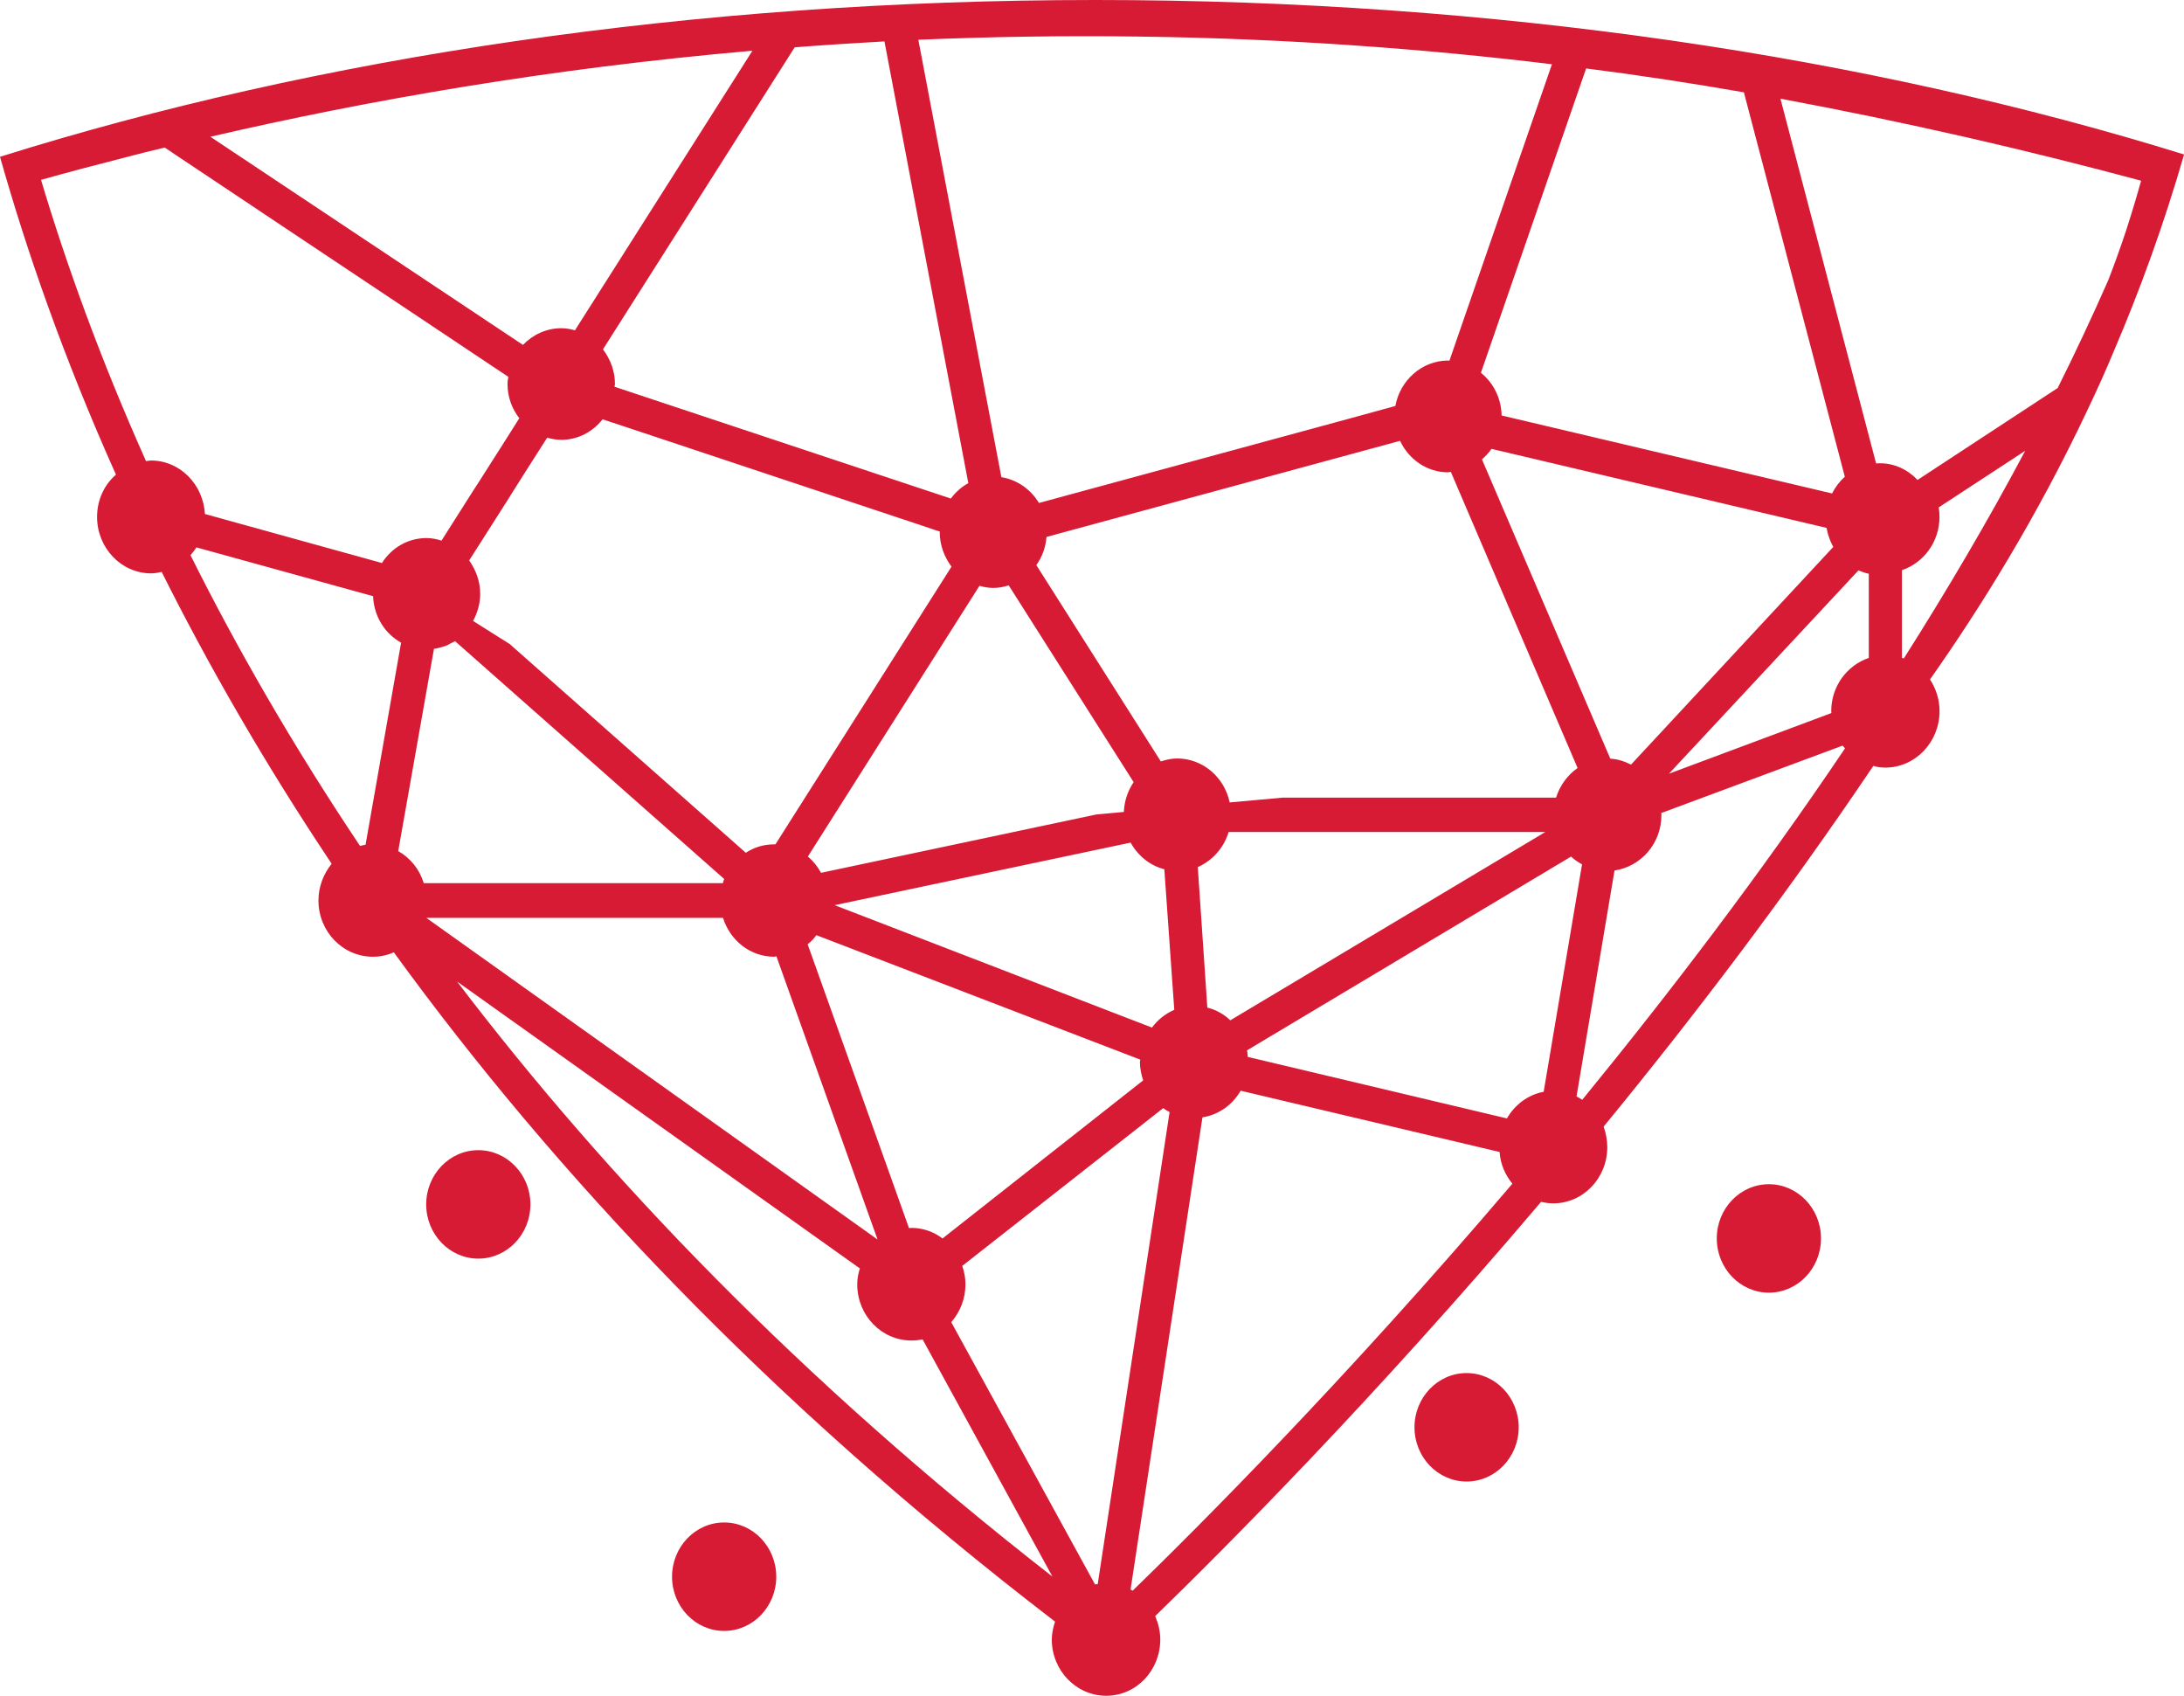 <?xml version="1.0" encoding="UTF-8"?>
<svg id="Layer_1" data-name="Layer 1" xmlns="http://www.w3.org/2000/svg" viewBox="0 0 693.64 538.47">
  <path d="M465.79,436c-9.13,0-16.55,7.72-16.55,17.22s7.43,17.22,16.55,17.22,16.55-7.72,16.55-17.22-7.43-17.22-16.55-17.22Z" style="fill: #d71b35;"/>
  <path d="M151.91,365.22c-9.13,0-16.55,7.72-16.55,17.22s7.43,17.22,16.55,17.22,16.55-7.72,16.55-17.22-7.43-17.22-16.55-17.22Z" style="fill: #d71b35;"/>
  <path d="M229.99,483.44c-9.13,0-16.55,7.72-16.55,17.22s7.42,17.22,16.55,17.22,16.55-7.72,16.55-17.22-7.43-17.22-16.55-17.22Z" style="fill: #d71b35;"/>
  <path d="M561.8,376.03c-9.13,0-16.55,7.72-16.55,17.22s7.42,17.22,16.55,17.22,16.55-7.72,16.55-17.22-7.43-17.22-16.55-17.22Z" style="fill: #d71b35;"/>
  <path d="M347.98,0C219.88,0,100.49,18.25,0,49.79c8.26,29.26,20.06,63.48,36.83,100.93-3.74,3.22-6,8.05-6,13.42,0,9.87,7.68,17.92,17.16,17.92,1.16,0,2.26-.2,3.35-.47,14.77,29.53,32.57,60.6,53.99,92.68-2.52,3.15-4.19,7.18-4.19,11.68,0,9.86,7.74,17.85,17.29,17.85,2.32,0,4.58-.47,6.64-1.41,50.37,69.32,118.42,142.27,210.01,212.53-.58,1.81-1.03,3.69-1.03,5.7,0,9.8,7.74,17.85,17.29,17.85s17.16-8.05,17.16-17.85c0-2.68-.64-5.17-1.61-7.45,21.35-20.74,68.89-68.25,122.55-131.53,1.23.27,2.52.47,3.87.47,9.48,0,17.16-7.99,17.16-17.85,0-2.28-.45-4.5-1.16-6.51,28.57-34.83,57.99-73.48,85.66-114.55,1.29.4,2.52.54,3.81.54,9.48,0,17.22-8.05,17.22-17.92,0-3.76-1.16-7.18-3.03-10.07,16.06-22.82,33.93-51.47,50.05-85.63,2.84-5.97,5.68-12.21,8.32-18.59,8.26-19.26,15.87-40.13,22.32-62.48C593.6,17.99,475.04,0,347.98,0ZM503.81,21.74c17.29,2.21,33.93,4.76,50.05,7.58l32.06,122.07c-1.68,1.48-3.03,3.29-4.06,5.3l-104.94-24.76c-.13-5.5-2.64-10.4-6.58-13.56l33.41-96.63h.06ZM407.58,253.26l-17.03,1.54c-1.68-7.99-8.51-13.96-16.71-13.96-1.81,0-3.48.4-5.16.94l-39.54-62.34c1.81-2.55,2.97-5.57,3.22-8.93l3.42-.94,11.61-3.15,97.27-26.44c2.77,5.91,8.58,10,15.29,10,.26,0,.52-.13.84-.13l40.25,94.02c-3.16,2.21-5.61,5.5-6.84,9.4h-86.62ZM490.78,264.2l-100.04,59.79c-2-1.95-4.52-3.36-7.29-4.03l-3.03-44.63c4.58-2.01,8.26-6.04,9.8-11.14h100.56ZM149,177.97l11.55-18.12,1.68-2.68,4.19-6.64,2.39-3.76,4.97-7.78c1.42.4,2.9.67,4.52.67,5.29,0,9.93-2.55,13.09-6.51l11.35,3.76,89.91,29.93,4.97,1.68h.06l.84.27c0,.07-.06.13-.06.2,0,4.16,1.48,7.92,3.74,10.94l-55.92,88.18h-.32c-3.42,0-6.45.94-9.09,2.68l-75.01-66.3-11.61-7.31c1.35-2.55,2.26-5.44,2.26-8.59,0-3.96-1.35-7.58-3.48-10.6ZM311.08,186.02c1.42.4,2.9.67,4.45.67,1.68,0,3.29-.34,4.84-.81l39.67,62.48c-1.81,2.68-2.97,5.97-3.1,9.46l-8.77.81-87.4,18.52c-1.1-2.01-2.52-3.76-4.19-5.17l54.5-85.97ZM259.29,296.95l102.88,39.53c0,.27-.13.47-.13.74,0,2.08.45,4.03,1.03,5.84l-63.73,50.2c-2.77-2.15-6.26-3.36-9.87-3.36-.26,0-.52.07-.77.07l-32.19-90.13c1.03-.81,2-1.81,2.77-2.89ZM265.1,287.42l93.98-19.86c2.32,4.16,6.13,7.31,10.71,8.46l3.16,44.63c-2.9,1.28-5.22,3.15-7.09,5.64l-100.75-38.86ZM470.66,145.89c1.1-1.01,2.19-2.08,3.03-3.36l106.43,25.1c.39,2.21,1.1,4.16,2.13,6.04-21.41,23.09-42.89,46.1-64.24,69.12-2-1.01-4.13-1.74-6.51-1.88h-.06l-40.76-95.02ZM291.73,12.62c22.58-.94,45.92-1.34,69.85-1.01,46.57.6,90.43,3.83,131.32,8.79l-32.57,94.15c-.19,0-.32-.07-.52-.07-8.26.07-15.16,6.31-16.64,14.43l-12.45,3.42-100.75,27.38c-2.58-4.3-6.9-7.38-11.93-8.19l-26.38-138.91h.06ZM280.9,13.15l26.64,140.26c-2.19,1.21-4.06,2.89-5.55,4.9l-106.81-35.5c0-.27.13-.6.13-.87,0-4.16-1.48-7.92-3.81-11.01L252.39,15.03c9.35-.74,18.9-1.34,28.51-1.88ZM238.97,16.11l-56.37,88.78c-1.35-.4-2.84-.67-4.32-.67-4.77,0-9.09,2.08-12.19,5.3L69.53,45.23l-2.71-1.81c49.79-11.54,107.52-21.68,172.15-27.31ZM47.99,146.23c-.52,0-1.1.13-1.61.2-14.64-32.75-25.48-62.95-33.35-89.32,8.58-2.42,17.48-4.76,26.7-7.11,4.06-1.07,8.32-2.15,12.58-3.15l5.1,3.42,104.04,69.39c-.13.74-.26,1.48-.26,2.28,0,4.16,1.42,7.85,3.74,10.87l-6.58,10.4-1.42,2.21-4.52,7.11-2.13,3.29-10.06,15.84c-1.48-.47-3.1-.81-4.77-.81-5.93,0-11.16,3.15-14.19,7.99l-.19-.13-55.99-15.5c-.52-9.39-7.93-16.98-17.09-16.98ZM116.1,268.23c-.58.13-1.16.2-1.74.4-21.48-32.08-39.22-63.01-53.86-92.34.71-.81,1.35-1.61,1.87-2.48l56.12,15.5c.26,6.44,3.74,11.88,8.9,14.76l-11.29,64.16ZM126.48,270.24l11.35-64.22c1.03-.13,2.06-.4,3.1-.74.19-.07.45-.13.64-.2.52-.2,1.03-.47,1.48-.74.52-.27,1.03-.47,1.48-.74l85.46,75.5c-.19.47-.26.87-.39,1.34h-95.01c-1.35-4.43-4.26-7.99-8.13-10.2ZM229.62,291.45c2.26,7.18,8.64,12.35,16.32,12.35.19,0,.39-.13.65-.13l32.12,89.92-143.32-102.14h94.24ZM145.13,311.65l127.97,91.13c-.52,1.54-.84,3.29-.84,5.03,0,9.93,7.74,17.85,17.22,17.85,1.16,0,2.39-.13,3.55-.34l41.22,75.3c-80.37-62.61-141.97-127.03-189.11-188.98ZM348.62,503.04c-.26,0-.58,0-.84.07l-45.67-83.28c2.77-3.15,4.52-7.38,4.52-12.01,0-2.08-.39-4.03-1.03-5.84l63.86-50.13c.58.54,1.35.87,2,1.28l-22.83,149.92ZM359.72,505.12c-.26-.13-.45-.27-.65-.4l22.83-149.92c5.16-.81,9.55-3.96,12.13-8.46l82.24,19.46c.26,3.89,1.81,7.32,4.06,10.07-52.83,62.07-99.52,108.78-120.62,129.25ZM490.27,346.68c-4.97.94-9.16,4.09-11.67,8.46l-82.3-19.53c-.06-.67-.06-1.34-.26-2.08l102.94-61.54c1.03,1.01,2.19,1.74,3.48,2.48l-12.19,72.21ZM502.52,349.23c-.58-.4-1.16-.74-1.81-1.07l12.06-71.74c8.45-1.28,14.9-8.59,14.9-17.65,0-.2-.06-.4-.06-.6l57.6-21.41c.26.27.52.6.77.87-26.9,39.93-55.6,77.51-83.46,111.6ZM593.53,208.91c-6.9,2.35-11.93,8.99-11.93,16.91,0,.27.06.4.06.6l-51.6,19.26,60.18-64.56c1.1.47,2.13.81,3.29,1.07v26.71ZM604.63,209.11c-.13-.13-.39-.13-.58-.2v-27.85c6.9-2.35,11.93-8.99,11.93-16.91,0-1.01-.06-2.01-.26-3.02l27.48-17.98c-11.87,22.35-24.9,44.43-38.57,65.97ZM669.64,88.85s0,.07-.06.13c-5.03,11.41-10.38,22.88-16.06,34.23l-44.51,29.19c-3.1-3.29-7.42-5.37-12.19-5.3-.32,0-.65.07-.97.07l-30.38-115.83c19.16,3.56,38.89,7.65,59.21,12.28,19.09,4.36,37.54,8.99,55.34,13.76-1.42,5.1-3.03,10.47-4.84,16.04-1.81,5.44-3.68,10.6-5.55,15.44Z" style="fill: #d71b35;"/>
</svg>